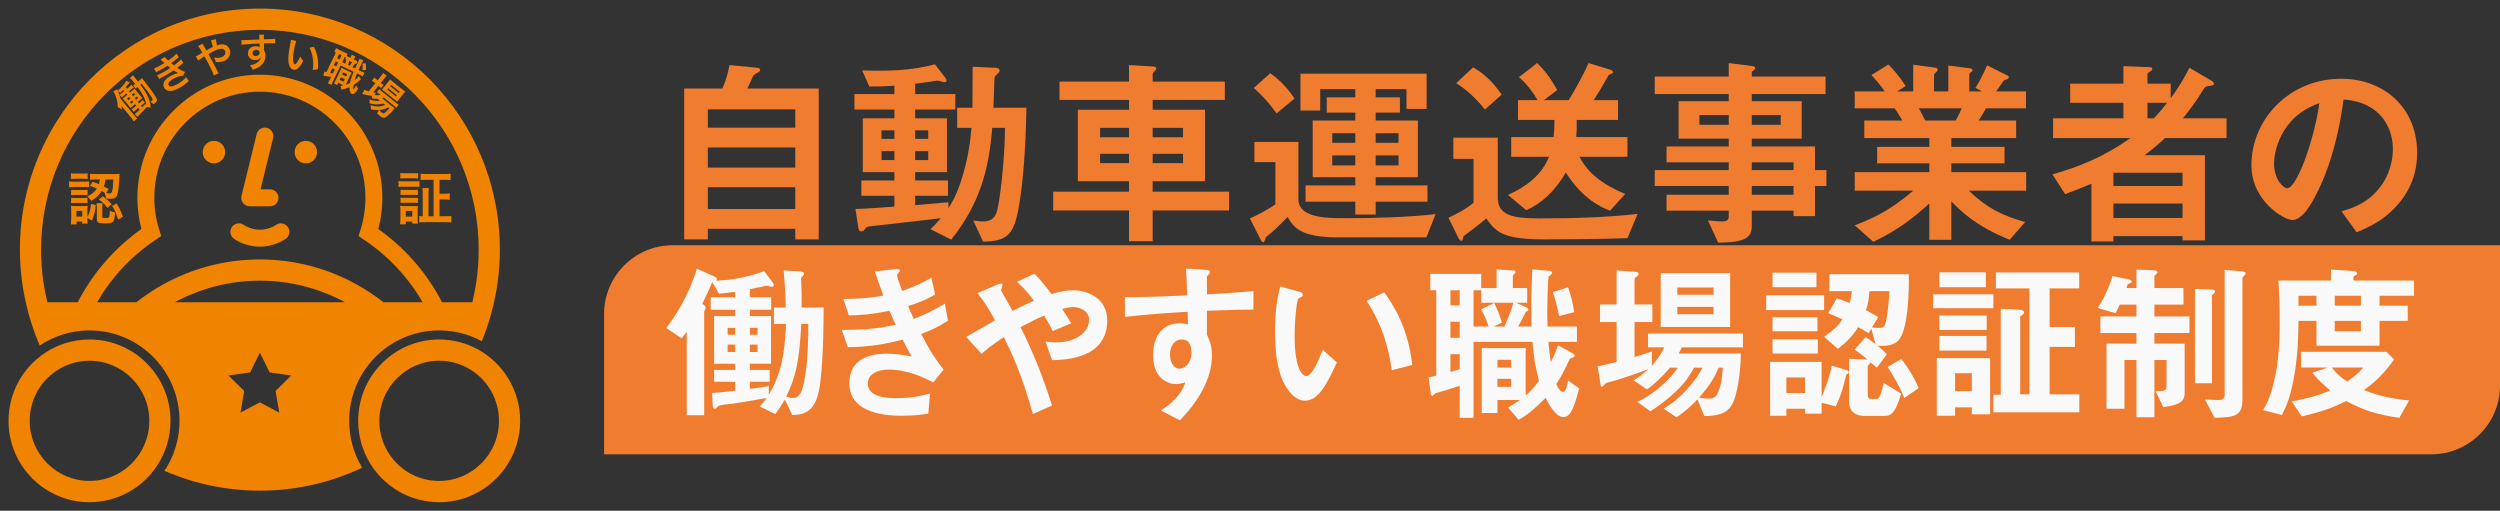 <svg width="279" height="57" viewBox="0 0 279 57" fill="none" xmlns="http://www.w3.org/2000/svg">
<rect x="0" y="0" width="279" height="57" fill="#333333" stroke="none"/>
<path d="M67.416 35.037C67.416 30.802 70.849 27.369 75.084 27.369H279V43.035C279 47.27 275.567 50.703 271.332 50.703H67.416V35.037Z" fill="#F07C2F"/>
<path d="M269.41 33.004H265.556V34.11H268.704V35.808H265.556V38.574H258.516V35.808H256.513C256.475 37.658 256.456 39.833 255.941 42.447C255.54 44.526 255.121 45.385 254.663 46.319L252.564 45.766C252.984 45.022 253.27 44.488 253.594 43.305C254.167 41.264 254.415 39.032 254.415 36.132C254.415 34.568 254.377 32.851 254.262 31.306H260.138V30.085L262.675 30.256C262.713 30.256 263.038 30.295 263.038 30.485C263.038 30.638 262.961 30.676 262.847 30.733C262.733 30.791 262.637 30.886 262.637 30.943V31.306H269.41V33.004ZM263.477 34.11V33.004H260.558V34.11H263.477ZM263.477 36.972V35.808H260.558V36.972H263.477ZM258.516 34.11V33.004H256.513V34.11H258.516ZM268.856 44.698L267.769 46.625C265.346 46.281 263.839 45.824 261.836 44.755C260.367 45.48 259.165 45.938 256.876 46.472L255.75 44.793C257.2 44.545 258.478 44.221 260.062 43.572C259.604 43.191 258.955 42.676 258.04 41.607L259.776 41.016H256.799V39.261H266.338L267.178 40.119C266.128 41.588 265.27 42.466 263.82 43.534C264.888 43.954 266.166 44.412 268.856 44.698ZM263.744 41.016H260.233C260.748 41.684 261.225 42.142 261.969 42.58C263 41.855 263.457 41.34 263.744 41.016Z" fill="#F9F9F9"/>
<path d="M250.618 30.504C250.618 30.581 250.542 30.676 250.428 30.791C250.294 30.924 250.256 30.962 250.256 31.058V44.584C250.256 46.491 249.321 46.568 247.146 46.625L246.078 44.584C246.86 44.622 247.471 44.641 247.585 44.641C247.795 44.641 248.272 44.641 248.272 44.049V30.123L250.199 30.276C250.313 30.276 250.618 30.333 250.618 30.504ZM247.204 32.527C247.204 32.66 247.07 32.756 246.86 32.946V42.771H244.952V32.24L246.65 32.298C246.784 32.298 247.204 32.317 247.204 32.527ZM244.342 37.162H240.431V38.345H243.808V43.858C243.808 45.06 242.797 45.213 241.423 45.442L240.565 43.649C241.385 43.649 241.786 43.668 241.786 43.114V40.177H240.431V46.568H238.428V40.177H237.093V45.614H235.09V38.345H238.428V37.162H234.403V35.312H238.428V33.996H236.558C236.444 34.263 236.368 34.434 236.101 34.949L234.098 34.377C234.517 33.748 235.204 32.603 235.757 30.81L237.551 31.172C237.608 31.191 237.894 31.248 237.894 31.42C237.894 31.611 237.684 31.611 237.474 31.687L237.303 32.145H238.428V30.085L240.336 30.161C240.45 30.161 240.775 30.218 240.775 30.371C240.775 30.523 240.603 30.638 240.431 30.791V32.145H243.674V33.996H240.431V35.312H244.342V37.162Z" fill="#F9F9F9"/>
<path d="M220.057 43.649V41.646H218.187V43.649H220.057ZM221.697 39.127H216.432V37.487H221.697V39.127ZM222.098 46.243H220.057V45.461H218.187V46.396H216.146V39.967H222.098V46.243ZM232.056 46.014H222.46V44.049H223.281V34.453L225.246 34.549C225.608 34.568 225.894 34.644 225.894 34.873C225.894 34.968 225.818 35.045 225.684 35.159C225.494 35.293 225.456 35.312 225.456 35.35V44.011H226.486V32.183H222.747V30.409H232.037V32.183H228.737V36.495H231.56V38.708H228.737V44.011H232.056V46.014ZM221.621 32.05H216.432V30.39H221.621V32.05ZM222.46 34.396H215.745V32.851H222.46V34.396ZM221.716 36.819H216.432V35.217H221.716V36.819Z" fill="#F9F9F9"/>
<path d="M213.017 30.6C213.036 30.733 213.151 36.037 212.044 37.754C211.51 38.593 210.499 38.631 209.545 38.593C209.793 38.803 210.27 39.204 210.575 39.547L209.45 41.035C209.087 40.711 209.049 40.692 208.763 40.444C208.744 40.52 208.439 40.787 208.439 40.883V44.03C208.439 44.393 208.553 44.526 208.896 44.526H209.373C209.621 44.526 209.755 44.336 209.831 44.126C209.984 43.763 210.136 43.172 210.213 42.733L212.178 43.935C211.529 45.995 211.129 46.415 210.327 46.415H208C207.027 46.415 206.359 45.824 206.359 44.927V40.043L208.343 40.119L208.42 40.139C207.656 39.49 207.294 39.242 206.97 39.013L208.21 37.62C208.42 37.754 208.706 37.925 209.316 38.422L208.839 36.685L208.534 37.181C208.076 36.895 207.752 36.705 207.37 36.514C206.76 37.468 206.187 38.097 205.1 38.937L203.574 37.582C204.852 36.666 205.195 36.266 205.615 35.636C205.081 35.388 204.699 35.217 204.032 34.949L204.986 33.29C205.215 33.366 205.558 33.461 206.435 33.824C206.569 33.233 206.626 32.908 206.664 32.489H204.165V30.6H213.017ZM210.861 32.489H208.629C208.572 33.366 208.477 33.881 208.248 34.625C209.106 35.064 209.354 35.236 209.621 35.388L208.916 36.533C209.202 36.59 209.469 36.59 209.736 36.59C210.117 36.59 210.346 36.552 210.499 35.808C210.652 35.007 210.804 33.671 210.861 32.489ZM206.321 41.55C206.321 41.703 206.13 41.76 206.035 41.798C206.016 41.913 205.615 43.897 204.871 45.346L203.288 44.946V46.167H201.456V45.614H199.358V46.396H197.545V40.386H203.288V44.336C203.383 44.106 204.127 42.332 204.432 40.806L206.111 41.321C206.226 41.359 206.321 41.417 206.321 41.55ZM201.437 43.858V42.123H199.358V43.858H201.437ZM214.124 43.305L212.521 44.412C211.949 43 211.129 41.646 210.652 40.959L212.178 40.062C212.845 40.863 213.666 42.199 214.124 43.305ZM202.715 32.05H197.813V30.428H202.715V32.05ZM203.574 34.606H197.107V32.946H203.574V34.606ZM202.83 36.972H197.813V35.407H202.83V36.972ZM202.868 39.452H197.813V37.868H202.868V39.452Z" fill="#F9F9F9"/>
<path d="M193.081 36.495H185.336V30.485H193.081V36.495ZM191.231 32.889V32.088H187.187V32.889H191.231ZM191.231 35.064V34.244H187.187V35.064H191.231ZM194.512 38.765H187.683C187.587 38.994 187.454 39.261 187.339 39.452H194.283C194.264 41.398 193.902 44.202 193.234 45.251C192.662 46.148 191.727 46.415 190.201 46.434L189.438 44.564C188.884 45.156 188.217 45.824 187.091 46.568L185.66 45.614C187.74 44.393 189.323 42.332 190.01 41.035H189.056C188.789 41.512 188.217 42.542 187.187 43.534C186.271 44.431 185.26 45.213 184.191 45.9L182.703 44.85C185.222 43.706 186.862 41.627 187.244 41.035H186.366C185.393 42.18 184.63 42.847 183.81 43.458L182.303 42.447C182.837 42.123 183.238 41.836 183.982 41.188C182.684 41.684 180.586 42.39 180.033 42.523C179.327 42.695 179.25 42.714 179.136 42.847C178.926 43.076 178.869 43.153 178.773 43.153C178.735 43.153 178.659 43.114 178.64 43.019L178.297 40.883C178.907 40.768 179.746 40.558 180.414 40.386V35.941H178.564V33.977H180.414V30.18L182.627 30.352C182.742 30.371 182.875 30.428 182.875 30.562C182.875 30.695 182.78 30.771 182.665 30.867C182.57 30.924 182.417 31.02 182.417 31.153V33.977H184.401V35.941H182.417V39.833C183.085 39.642 183.715 39.452 184.344 39.223V40.806C185.012 40.081 185.355 39.566 185.737 38.765H183.924V37.22H194.512V38.765ZM192.261 41.035H191.803C191.46 41.836 191.021 42.79 189.609 44.374C190.163 44.488 190.563 44.488 190.64 44.488C191.136 44.488 191.441 44.374 191.651 43.954C192.108 43.057 192.204 42.046 192.261 41.035Z" fill="#F9F9F9"/>
<path d="M176.236 43.343C175.797 44.984 175.378 46.548 174.5 46.548C173.527 46.548 172.726 44.87 172.497 44.393C171.047 45.843 170.399 46.319 169.483 46.854L168.3 45.48C168.949 45.137 169.387 44.793 169.616 44.641H167.117V46.091H165.362V38.841H170.265V44.126C170.837 43.649 171.238 43.191 171.753 42.504C171.314 40.825 171.143 39.757 171.028 38.154H164.446V46.625H162.901V43.057C162.424 43.21 161.909 43.382 161.413 43.534C161.222 43.591 160.307 43.84 160.211 43.878C160.135 43.916 159.906 44.183 159.83 44.183C159.753 44.183 159.696 44.126 159.658 43.801L159.429 42.123C159.792 42.027 159.83 42.027 160.288 41.913V32.393H159.62V30.562H165.305V32.145H167.022V30.066L168.872 30.18C168.987 30.18 169.139 30.218 169.139 30.371C169.139 30.428 169.139 30.466 169.006 30.562C168.853 30.695 168.834 30.771 168.834 30.848V32.145H170.437V33.786H169.197L170.322 34.301C170.437 34.358 170.57 34.453 170.57 34.587C170.57 34.682 170.418 34.74 170.303 34.778C169.941 35.503 169.712 35.903 169.426 36.438H170.933C170.914 35.655 170.895 35.14 170.895 34.339C170.895 32.374 170.971 31.058 171.009 30.066L172.802 30.218C173.031 30.237 173.222 30.276 173.222 30.447C173.222 30.581 172.974 30.714 172.821 30.867C172.745 31.248 172.669 33.919 172.669 34.835C172.669 35.426 172.688 35.98 172.707 36.438H175.988V38.154H172.802C172.879 39.127 172.955 39.7 173.069 40.425C173.394 39.795 173.623 39.28 173.871 38.536L175.492 39.413C175.568 39.452 175.721 39.547 175.721 39.681C175.721 39.833 175.607 39.871 175.492 39.91C175.263 39.967 175.225 40.024 175.149 40.139C174.672 41.169 174.252 41.989 173.68 42.867C173.775 43.076 174.061 43.744 174.462 43.744C174.767 43.744 174.958 42.79 174.996 42.466L176.236 43.343ZM162.901 34.072V32.393H161.871V34.072H162.901ZM162.901 37.697V35.903H161.871V37.697H162.901ZM168.891 33.786H165.305V32.393H164.446V36.438H166.125C165.934 35.827 165.667 35.197 165.286 34.53L166.755 33.805C167.194 34.721 167.232 34.816 167.613 35.999L166.678 36.438H167.899C168.224 35.674 168.567 34.911 168.891 33.786ZM162.901 41.207V39.528H161.871V41.512C162.272 41.398 162.329 41.379 162.901 41.207ZM168.643 41.016V40.157H167.117V41.016H168.643ZM168.643 43.172V42.275H167.117V43.172H168.643ZM175.683 34.835L174.004 35.274C173.718 33.919 173.527 33.271 173.298 32.603L174.996 32.069C175.34 33.042 175.53 33.824 175.683 34.835Z" fill="#F9F9F9"/>
<path d="M147.614 39.032L149.197 40.444C148.148 42.695 147.194 44.717 145.649 44.717C144.638 44.717 143.894 43.839 143.417 43C142.654 41.684 142.291 39.738 142.291 36.934C142.291 34.625 142.558 33.252 142.864 31.973L144.962 32.546C145.096 32.584 145.401 32.679 145.401 32.908C145.401 33.023 145.287 33.118 145.21 33.156C145.172 33.175 144.943 33.29 144.886 33.309C144.752 33.404 144.485 35.465 144.485 37.563C144.485 41.302 145.401 41.97 145.783 41.97C146.488 41.97 147.29 39.852 147.614 39.032ZM157.61 40.73L155.321 41.321C154.768 37.372 153.509 35.121 152.517 33.576L154.482 32.622C155.397 33.919 157.095 36.323 157.61 40.73Z" fill="#F9F9F9"/>
<path d="M139.885 32.489V34.549C138.817 34.549 137.577 34.568 134.696 34.682V37.353C134.811 37.601 134.944 37.887 135.059 38.25C135.173 38.612 135.25 39.07 135.25 39.681C135.25 42.275 133.743 44.774 131.682 46.911L129.546 45.804C130.709 45.06 131.854 44.068 132.274 42.676C132.006 42.752 131.606 42.867 131.243 42.867C130.385 42.867 128.687 42.294 128.687 39.623C128.687 37.544 129.717 36.075 131.682 36.075C132.045 36.075 132.312 36.132 132.579 36.228L132.541 34.797C130.843 34.892 127.962 35.064 125.539 35.369V33.156C126.894 33.156 128.477 33.156 132.483 32.965C132.464 32.374 132.464 31.363 132.35 29.97L134.467 30.104C134.906 30.123 135.021 30.199 135.021 30.371C135.021 30.485 134.963 30.562 134.868 30.657C134.792 30.733 134.696 30.81 134.696 30.886V32.851C136.719 32.736 137.787 32.66 139.885 32.489ZM131.873 37.887C131.11 37.887 130.576 38.555 130.576 39.566C130.576 40.711 131.205 41.15 131.625 41.15C132.026 41.15 132.96 40.73 132.96 39.375C132.96 38.956 132.96 37.887 131.873 37.887Z" fill="#F9F9F9"/>
<path d="M117.406 45.251L115.269 46.205C113.972 41.588 112.847 39.261 112.026 37.62C110.615 38.555 110.061 39.032 109.546 39.49L107.829 37.601C108.898 36.972 109.985 36.361 111.053 35.751C110.405 34.587 109.87 33.69 109.088 32.717L111.111 31.84C111.282 31.764 111.549 31.649 111.721 31.649C111.797 31.649 111.874 31.687 111.874 31.821C111.874 31.916 111.721 32.298 111.721 32.393C111.721 32.45 111.912 32.756 111.969 32.87C112.198 33.271 112.694 34.129 112.999 34.701C114.029 34.167 114.602 33.9 115.403 33.557C114.411 32.26 113.934 31.84 113.476 31.458L115.441 30.543C115.994 31.115 116.414 31.573 117.349 32.813C118.188 32.565 118.951 32.393 119.695 32.393C121.489 32.393 123.568 33.347 123.568 35.751C123.568 40.024 118.913 40.157 117.406 40.196L116.681 38.116C117.063 38.173 117.54 38.212 117.864 38.212C120.153 38.212 121.546 37.01 121.546 35.694C121.546 34.644 120.382 34.263 119.772 34.263C119.447 34.263 118.989 34.358 118.532 34.492C118.78 34.854 119.104 35.331 119.543 36.075L117.482 36.953C117.311 36.571 117.12 36.19 116.528 35.217C115.594 35.617 115.06 35.884 113.896 36.514C115.327 39.413 116.261 41.684 117.406 45.251Z" fill="#F9F9F9"/>
<path d="M103.789 43.916L103.599 46.167C102.931 46.262 102.091 46.396 100.584 46.396C96.979 46.396 94.785 45.213 94.785 42.79C94.785 40.177 96.845 39.471 99.001 39.471C99.955 39.471 100.794 39.604 101.729 39.776C101.271 38.956 101.099 38.612 100.737 37.906C98.906 38.364 97.227 38.708 94.613 38.746L93.945 36.819C96.654 36.8 97.894 36.685 99.955 36.247C99.707 35.712 99.516 35.236 99.268 34.682C97.341 35.064 96.273 35.178 94.728 35.197L94.117 33.366C95.968 33.347 96.941 33.271 98.581 32.984C98.142 31.802 97.933 31.191 97.627 30.295L99.802 30.047C100.184 30.008 100.432 30.027 100.432 30.199C100.432 30.295 100.107 30.619 100.107 30.714C100.107 30.848 100.374 31.668 100.68 32.469C101.977 32.011 102.702 31.687 103.942 31L104.362 32.851C103.274 33.538 102.225 33.862 101.347 34.148C101.557 34.644 101.653 34.892 101.977 35.598C103.37 35.045 104.152 34.644 105.449 33.881L105.792 35.789C104.743 36.476 103.98 36.819 102.797 37.277C103.98 39.528 104.591 40.348 105.315 41.245L104.152 42.676C103.122 42.161 101.347 41.245 99.153 41.245C97.894 41.245 96.845 41.779 96.845 42.809C96.845 44.431 99.306 44.431 99.974 44.431C101.786 44.431 102.778 44.183 103.789 43.916Z" fill="#F9F9F9"/>
<path d="M91.923 34.32C91.904 36.094 91.885 41.34 91.37 43.706C90.836 46.243 89.367 46.281 88.413 46.319L87.593 44.583C87.211 45.251 86.982 45.594 86.524 46.205L84.788 45.366C85.246 44.87 85.437 44.602 85.551 44.412C84.197 44.66 82.079 45.022 81.736 45.06C81.45 45.08 80.21 45.194 80.114 45.346C80.019 45.499 79.924 45.614 79.752 45.614C79.58 45.614 79.542 45.385 79.542 45.289L79.466 43.858C80.687 43.763 81.087 43.725 82.041 43.611V42.599H79.695V41.283H82.041V40.596H79.695V35.274H82.041V34.568H79.313V33.175H82.041V32.565C81.431 32.641 80.916 32.717 80.248 32.775L79.485 31.477C79.141 32.317 78.874 32.889 78.378 33.9C78.531 33.996 78.76 34.148 78.76 34.358C78.76 34.415 78.588 34.721 78.588 34.797V46.339H76.642V37.01C76.375 37.391 76.318 37.449 76.07 37.754L74.353 36.609C75.402 35.197 76.814 33.137 77.768 29.989L79.752 30.867C79.847 30.905 80 30.981 80 31.134C80 31.21 79.943 31.287 79.924 31.325C81.602 31.267 83.51 30.924 85.284 30.256L86.219 31.515C86.334 31.668 86.353 31.764 86.353 31.821C86.353 31.973 86.181 32.011 86.105 32.011C86.028 32.011 85.628 31.878 85.551 31.878C85.532 31.878 84.75 32.05 84.712 32.069C84.579 32.088 84.121 32.202 83.682 32.279V33.175H86.067V34.568H83.682V35.274H86.047V40.596H83.682V41.283H85.895V42.599H83.682V43.401C84.331 43.324 84.559 43.286 85.799 43.095V44.068C87.116 41.779 87.555 39.852 87.726 36.151H86.372V34.32H87.688C87.669 32.851 87.574 31.477 87.459 30.18L89.329 30.295C89.539 30.314 89.729 30.39 89.729 30.543C89.729 30.676 89.653 30.733 89.577 30.81C89.405 30.962 89.405 31.058 89.405 31.153C89.405 31.382 89.462 32.546 89.462 32.813V34.32H91.923ZM84.54 37.353V36.59H83.682V37.353H84.54ZM84.54 39.28V38.46H83.682V39.28H84.54ZM82.041 37.353V36.59H81.202V37.353H82.041ZM82.041 39.28V38.46H81.202V39.28H82.041ZM90.206 36.151H89.424C89.195 40.329 88.852 41.951 87.745 44.278C88.07 44.374 88.318 44.412 88.508 44.412C89.233 44.412 89.577 43.668 89.806 42.237C90.149 40.234 90.206 38.193 90.206 36.151Z" fill="#F9F9F9"/>
<path d="M262.997 25.92L261.314 23.577C262.337 23.281 264.021 22.803 265.409 21.142C266.819 19.482 267.047 17.593 267.047 16.615C267.047 14.568 265.909 11.405 261.541 11.11C260.813 16.456 259.516 19.618 258.72 21.233C257.901 22.94 256.9 24.555 255.808 24.555C254.989 24.555 251.258 22.507 251.258 18.435C251.258 13.385 255.421 8.789 261.291 8.789C266.023 8.789 269.754 11.997 269.754 17.07C269.754 19.095 269.14 20.687 268.298 21.916C266.592 24.441 264.226 25.419 262.997 25.92ZM258.834 11.519C254.375 13.043 253.784 17.161 253.784 18.208C253.784 20.05 254.83 21.006 255.24 21.006C256.422 21.006 258.379 15.068 258.834 11.519Z" fill="#F07C2F"/>
<path d="M248.483 15.409H241.612C241.157 15.842 240.543 16.41 239.337 17.32H246.071V26.83H243.569V26.352H235.857V26.944H233.4V20.505C232.376 20.938 231.784 21.165 230.465 21.666L229.054 19.459C232.012 18.617 234.651 17.571 237.768 15.409H229.123V13.203H236.971V11.474H231.034V9.335H236.971V7.379L239.883 7.492C240.088 7.492 240.202 7.583 240.202 7.674C240.202 7.834 240.065 7.902 239.974 7.97C239.838 8.038 239.656 8.129 239.656 8.266V9.335H242.249V10.973C243.205 9.654 243.751 8.721 244.342 7.561L246.89 9.062C246.959 9.108 247.072 9.199 247.072 9.335C247.072 9.517 246.89 9.563 246.435 9.608C246.117 9.654 246.049 9.676 245.321 10.905C245.161 11.155 244.342 12.315 243.614 13.203H248.483V15.409ZM243.569 20.756V19.277H235.857V20.756H243.569ZM243.569 24.327V22.712H235.857V24.327H243.569ZM241.84 11.474H239.656V13.203H240.361C241.157 12.384 241.544 11.86 241.84 11.474Z" fill="#F07C2F"/>
<path d="M226.12 21.279H219.727C221.752 23.235 223.458 24.054 226.006 24.782L224.277 26.762C220.432 25.192 218.817 23.554 217.77 22.462V26.762H215.313V22.712C213.607 24.259 211.833 25.67 209.057 26.989L206.987 25.146C209.421 24.214 211.036 23.372 213.516 21.279H206.987V19.209H215.313V18.23H209.489V16.388H215.313V15.409H208.056V13.453H212.31C211.742 12.52 211.673 12.406 211.446 12.088H206.987V10.2H210.331C209.899 9.563 209.376 8.926 208.852 8.38L210.741 7.197C211.287 7.743 211.969 8.493 212.674 9.608L211.719 10.2H213.516V7.219L216.041 7.561C216.11 7.561 216.246 7.652 216.246 7.765C216.246 7.902 216.132 7.993 216.064 8.061C215.95 8.152 215.837 8.266 215.837 8.425V10.2H217.429V7.31L219.886 7.629C220 7.652 220.136 7.697 220.136 7.834C220.136 7.925 220.068 7.993 219.954 8.061C219.886 8.107 219.772 8.198 219.772 8.311V10.2H221.206L220.455 9.813C221.137 8.744 221.524 7.834 221.752 7.288L224.027 8.425C224.095 8.448 224.186 8.516 224.186 8.607C224.186 8.698 224.095 8.789 224.049 8.812C223.981 8.835 223.663 8.948 223.594 9.017C223.549 9.062 222.912 10.018 222.775 10.2H226.097V12.088H221.638C221.342 12.634 221.115 12.998 220.819 13.453H225.005V15.409H217.77V16.388H223.708V18.23H217.77V19.209H226.12V21.279ZM218.931 12.088H214.153C214.449 12.657 214.472 12.725 214.858 13.453H218.248C218.521 13.021 218.749 12.497 218.931 12.088Z" fill="#F07C2F"/>
<path d="M203.825 20.756H202.551V24.123H200.162V23.508H195.498V25.146C195.498 26.466 194.929 27.057 191.744 27.08L190.607 24.6C191.199 24.646 191.836 24.714 192.222 24.714C192.586 24.714 192.927 24.6 192.927 24.191V23.508H185.989V21.734H192.927V20.756H184.669V18.981H192.927V18.117H185.989V16.342H192.927V15.478H187.331V11.292H192.927V10.495H184.669V8.539H192.927V7.037L195.612 7.379C195.726 7.401 195.885 7.447 195.885 7.583C195.885 7.72 195.839 7.743 195.635 7.902C195.589 7.925 195.498 7.993 195.498 8.107V8.539H203.734V10.495H195.498V11.292H201.072V15.478H195.498V16.342H202.551V18.981H203.825V20.756ZM198.729 13.931V12.839H195.498V13.931H198.729ZM192.927 13.931V12.839H189.652V13.931H192.927ZM200.162 18.981V18.117H195.498V18.981H200.162ZM200.162 21.734V20.756H195.498V21.734H200.162Z" fill="#F07C2F"/>
<path d="M181.621 17.502H176.275C176.775 18.435 177.776 20.164 181.371 21.643L179.687 23.508C178.891 23.235 176.616 22.257 174.75 19.254C173.59 21.256 172.066 22.689 170.337 23.463L168.289 21.757C170.269 20.869 172.089 19.527 172.862 17.502H168.653V15.296H173.385C173.454 14.568 173.476 14.09 173.476 13.385H169.404V11.178H171.588C171.11 10.313 170.337 9.312 169.518 8.607L171.543 7.037C172.339 7.811 172.908 8.516 173.795 10.04L172.293 11.178H175.069C175.865 9.836 176.684 8.425 177.276 7.037L179.596 7.743C179.664 7.765 180.028 7.879 180.028 8.061C180.028 8.107 179.983 8.152 179.937 8.175C179.892 8.198 179.596 8.334 179.528 8.38C178.641 9.927 178.368 10.404 177.844 11.178H180.574V13.385H175.956C175.979 14.317 175.956 14.772 175.911 15.296H181.621V17.502ZM167.584 10.564L165.719 12.224C165.036 11.36 163.899 10.131 162.511 9.29L164.399 7.515C165.4 8.107 166.424 8.857 167.584 10.564ZM182.758 23.872L181.621 26.58C178.914 26.693 173.09 26.716 172.43 26.716C168.016 26.716 166.993 26.056 165.878 24.373C165.127 25.01 164.194 25.715 163.853 25.965C163.375 26.329 163.33 26.352 163.307 26.443C163.239 26.739 163.216 26.875 163.08 26.875C163.034 26.875 162.898 26.807 162.784 26.602L161.646 24.305C162.898 23.713 163.535 23.349 164.445 22.644V17.73H162.192V15.364H167.152V22.052C167.152 24.032 168.813 24.373 171.747 24.373C175.41 24.373 179.096 24.282 182.758 23.872Z" fill="#F07C2F"/>
<path d="M159.303 22.507H153.525V23.941H151.25V22.507H145.699V20.687H151.25V19.777H146.495V13.453H151.25V12.566H148.065V10.859H151.25V9.949H147.337V12.338H145.13V8.22H159.212V12.156H156.96V9.949H153.525V10.859H156.232V12.566H153.525V13.453H158.234V19.777H153.525V20.687H159.303V22.507ZM156.073 15.933V14.863H153.525V15.933H156.073ZM156.073 18.458V17.343H153.525V18.458H156.073ZM151.25 15.933V14.863H148.679V15.933H151.25ZM151.25 18.458V17.343H148.679V18.458H151.25ZM144.47 10.996L142.468 12.657C141.717 11.61 140.944 10.723 139.92 9.813L141.763 8.175C142.332 8.584 143.31 9.29 144.47 10.996ZM160.213 23.895L159.189 26.489H149.293C145.039 26.489 144.334 25.306 143.697 24.214C142.878 25.055 142.081 25.852 141.285 26.466C141.171 26.762 141.08 27.035 140.989 27.035C140.853 27.035 140.762 26.898 140.694 26.762L139.488 24.373C140.443 23.963 141.558 23.349 142.332 22.803V18.094H139.988V15.842H144.902V22.28C144.902 23.076 145.494 23.531 145.653 23.622C146.813 24.35 148.497 24.35 150.362 24.35C153.502 24.35 157.142 24.236 160.213 23.895Z" fill="#F07C2F"/>
<path d="M137.167 23.486H128.636V26.921H125.997V23.486H117.534V21.393H125.997V20.232H120.287V12.247H125.997V11.155H118.24V9.108H125.997V7.265L128.75 7.424C128.909 7.424 129.046 7.538 129.046 7.652C129.046 7.765 128.955 7.834 128.864 7.925C128.75 8.038 128.636 8.175 128.636 8.22V9.108H136.69V11.155H128.636V12.247H134.483V20.232H128.636V21.393H137.167V23.486ZM132.026 15.318V14.272H128.636V15.318H132.026ZM132.026 18.208V17.161H128.636V18.208H132.026ZM125.997 15.318V14.272H122.767V15.318H125.997ZM125.997 18.208V17.161H122.767V18.208H125.997Z" fill="#F07C2F"/>
<path d="M114.554 12.02C114.509 13.953 114.395 19.573 113.621 23.508C113.075 26.352 112.211 26.921 109.708 26.966L108.616 24.6C108.867 24.646 109.276 24.714 109.686 24.714C110.709 24.714 111.096 24.214 111.278 23.508C111.597 22.234 112.097 18.321 112.165 14.272H110.732C110.368 18.776 109.435 22.621 106.159 26.739L103.839 25.579C104.157 25.283 104.385 25.055 104.999 24.35C103.907 24.487 98.515 25.101 97.287 25.237C96.786 25.306 96.718 25.283 96.582 25.488C96.4 25.738 96.331 25.829 96.127 25.829C95.945 25.829 95.831 25.715 95.785 25.397L95.467 23.326C96.877 23.281 99.016 23.122 99.812 23.053V21.848H96.127V20.141H99.812V19.209H96.286V13.203H99.812V12.224H95.353V10.495H99.812V9.563C99.334 9.608 98.584 9.654 97.014 9.654L96.218 7.856C98.948 7.947 101.7 7.902 104.339 7.174L105.477 8.653C105.545 8.766 105.636 8.88 105.636 8.994C105.636 9.085 105.568 9.176 105.363 9.176C105.272 9.176 104.749 8.994 104.612 8.994C104.476 8.994 103.793 9.13 103.634 9.153C103.611 9.153 102.633 9.267 102.133 9.335V10.495H106.614V12.224H102.133V13.203H105.682V19.209H102.133V20.141H105.795V21.848H102.133V22.894C104.248 22.712 104.59 22.689 105.841 22.576V23.235C106.205 22.667 106.796 21.711 107.365 19.846C108.093 17.502 108.321 15.455 108.412 14.272H106.819V12.02H108.525C108.548 9.54 108.548 9.517 108.548 7.447L111.005 7.561C111.187 7.561 111.551 7.583 111.551 7.879C111.551 8.016 111.483 8.084 111.415 8.152C111.051 8.493 111.005 8.516 110.982 8.766C110.96 9.221 110.891 11.496 110.869 12.02H114.554ZM103.589 15.5V14.545H102.133V15.5H103.589ZM103.589 17.866V16.865H102.133V17.866H103.589ZM99.812 15.5V14.545H98.379V15.5H99.812ZM99.812 17.866V16.865H98.379V17.866H99.812Z" fill="#F07C2F"/>
<path d="M91.37 26.716H88.753V25.533H78.994V26.716H76.355V9.881H80.609C81.155 8.675 81.314 7.788 81.405 7.265L84.499 7.561C84.704 7.583 84.84 7.674 84.84 7.811C84.84 7.947 84.704 8.016 84.636 8.061C84.226 8.289 84.158 8.311 84.044 8.493C83.999 8.562 83.521 9.676 83.407 9.881H91.37V26.716ZM88.753 18.708V16.456H78.994V18.708H88.753ZM88.753 14.249V12.202H78.994V14.249H88.753ZM88.753 23.326V20.892H78.994V23.326H88.753Z" fill="#F07C2F"/>
<path d="M54.555 35.909C54.66 35.572 54.757 35.231 54.849 34.888C54.854 34.871 54.859 34.854 54.864 34.836C54.961 34.472 55.05 34.105 55.133 33.735C55.553 31.841 55.783 29.877 55.783 27.858C55.783 13 43.793 0.956 29.003 0.956C14.213 0.956 2.222 13 2.222 27.858C2.222 29.878 2.451 31.843 2.871 33.735C3.057 34.568 3.278 35.388 3.537 36.19C3.553 36.238 3.571 36.285 3.587 36.335C3.703 36.684 3.821 37.033 3.951 37.376C4.101 37.776 4.261 38.173 4.43 38.563C5.226 38.03 6.102 37.608 7.035 37.319C7.969 37.031 8.961 36.876 9.989 36.876C14.843 36.876 18.891 40.333 19.828 44.93C19.962 45.587 20.032 46.267 20.032 46.964C20.032 47.738 19.944 48.491 19.78 49.215C19.67 49.697 19.526 50.167 19.35 50.62C19.086 51.301 18.752 51.945 18.354 52.545C21.619 53.967 25.218 54.757 29.002 54.757C33.086 54.757 36.957 53.837 40.42 52.194C39.498 50.669 38.967 48.879 38.967 46.964C38.967 46.267 39.037 45.588 39.171 44.93C40.107 40.333 44.156 36.876 49.009 36.876C50.303 36.876 51.539 37.122 52.675 37.569C53.053 37.719 53.422 37.889 53.775 38.083C53.924 37.721 54.063 37.353 54.195 36.982C54.288 36.723 54.373 36.458 54.458 36.195C54.489 36.099 54.523 36.003 54.553 35.907L54.555 35.909ZM4.585 27.858C4.585 14.332 15.539 3.329 29.002 3.329C42.465 3.329 53.419 14.333 53.419 27.858C53.419 29.858 53.179 31.824 52.71 33.735H49.335C47.672 30.525 45.256 27.71 42.223 25.556C42.52 24.42 42.671 23.248 42.671 22.067C42.671 14.495 36.539 8.336 29.001 8.336C21.463 8.336 15.332 14.496 15.332 22.067C15.332 23.248 15.482 24.42 15.779 25.556C12.748 27.71 10.331 30.524 8.668 33.735H5.292C4.823 31.825 4.583 29.86 4.583 27.858H4.585ZM17.778 25.664C17.409 24.502 17.222 23.292 17.222 22.068C17.222 15.543 22.506 10.234 29.002 10.234C35.498 10.234 40.782 15.543 40.782 22.068C40.782 23.292 40.595 24.503 40.226 25.664L40.009 26.348L40.604 26.744C43.347 28.57 45.568 30.976 47.168 33.736H42.796C38.994 30.741 34.208 28.951 29.002 28.951C23.796 28.951 19.01 30.741 15.208 33.736H10.835C12.436 30.976 14.656 28.57 17.4 26.744L17.995 26.348L17.778 25.664ZM19.505 33.736C22.332 32.198 25.568 31.324 29.003 31.324C32.438 31.324 35.674 32.199 38.501 33.736H19.505ZM9.989 40.259C13.671 40.259 16.666 43.267 16.666 46.966C16.666 48.292 16.281 49.574 15.552 50.674C14.309 52.552 12.229 53.672 9.989 53.672C6.308 53.672 3.313 50.664 3.313 46.966C3.313 44.718 4.428 42.629 6.296 41.38C7.391 40.647 8.668 40.259 9.989 40.259ZM9.989 37.886C8.139 37.886 6.419 38.446 4.986 39.405C2.555 41.033 0.951 43.81 0.951 46.966C0.951 51.981 4.997 56.046 9.989 56.046C13.132 56.046 15.899 54.434 17.518 51.99C18.472 50.551 19.028 48.824 19.028 46.967C19.028 41.952 14.982 37.887 9.989 37.887V37.886ZM49.01 40.259C50.133 40.259 51.198 40.529 52.177 41.061C54.341 42.235 55.686 44.498 55.686 46.966C55.686 50.664 52.692 53.672 49.01 53.672C46.658 53.672 44.523 52.464 43.299 50.442C42.668 49.398 42.334 48.196 42.334 46.966C42.334 43.267 45.329 40.259 49.01 40.259ZM49.01 37.886C44.018 37.886 39.972 41.951 39.972 46.966C39.972 48.689 40.45 50.3 41.28 51.674C42.864 54.295 45.734 56.046 49.01 56.046C54.002 56.046 58.049 51.981 58.049 46.966C58.049 43.511 56.127 40.508 53.301 38.973C52.024 38.281 50.563 37.887 49.01 37.887V37.886ZM30.137 23.027H27.869C27.58 23.027 27.304 22.893 27.125 22.663C26.946 22.433 26.883 22.133 26.952 21.85L28.643 14.961C28.768 14.452 29.279 14.143 29.786 14.267C30.293 14.393 30.602 14.906 30.478 15.415L29.076 21.128H30.137C30.658 21.128 31.081 21.553 31.081 22.077C31.081 22.601 30.658 23.026 30.137 23.026V23.027ZM35.384 16.976C35.384 17.671 34.823 18.234 34.132 18.234C33.44 18.234 32.879 17.671 32.879 16.976C32.879 16.281 33.44 15.718 34.132 15.718C34.823 15.718 35.384 16.281 35.384 16.976ZM25.128 16.976C25.128 17.671 24.567 18.234 23.876 18.234C23.184 18.234 22.623 17.671 22.623 16.976C22.623 16.281 23.184 15.718 23.876 15.718C24.567 15.718 25.128 16.281 25.128 16.976ZM29.002 27.527C28.969 27.527 28.937 27.527 28.904 27.527C27.662 27.503 26.716 27.048 26.139 26.669C25.703 26.383 25.58 25.795 25.865 25.356C26.151 24.918 26.736 24.794 27.173 25.081C27.542 25.323 28.148 25.615 28.94 25.63C29.837 25.652 30.51 25.293 30.834 25.081C31.27 24.794 31.855 24.918 32.141 25.356C32.426 25.795 32.303 26.383 31.867 26.669C31.373 26.993 30.354 27.527 29.002 27.527ZM29.003 39.353L30.085 41.556L32.506 41.909L30.754 43.625L31.168 46.046L29.003 44.903L26.838 46.046L27.252 43.625L25.5 41.909L27.921 41.556L29.003 39.353ZM15.662 9.444C16.083 10.011 16.223 10.229 16.427 10.628C16.674 11.1 16.785 11.496 16.814 12.006C16.629 11.967 16.522 11.953 16.36 11.957C16.055 12.307 15.879 12.493 15.49 12.879C15.428 12.942 15.39 12.979 15.345 13.033L15.023 12.738C15.067 12.707 15.096 12.688 15.126 12.664C15.233 12.575 15.397 12.422 15.584 12.243L15.425 12.051L15.183 12.252C15.055 12.358 15.001 12.409 14.936 12.48L14.696 12.19C14.772 12.144 14.835 12.098 14.966 11.989L15.208 11.788L15.071 11.623L14.866 11.793C14.729 11.908 14.664 11.968 14.565 12.061C14.47 11.924 14.42 11.857 14.292 11.702L13.981 11.324C13.854 11.168 13.808 11.12 13.687 10.993C13.773 10.939 13.817 10.903 14.001 10.749L14.209 10.576L14.099 10.441L13.844 10.654C13.726 10.751 13.664 10.808 13.593 10.878L13.342 10.575C13.418 10.529 13.477 10.485 13.612 10.374L13.867 10.161L13.758 10.03C13.635 10.155 13.591 10.204 13.433 10.362C13.323 10.277 13.288 10.256 13.178 10.204C13.312 10.519 13.339 10.593 13.482 11.048L14.956 12.838C15.106 13.02 15.178 13.102 15.306 13.229L14.936 13.536C14.846 13.4 14.753 13.273 14.609 13.098L13.873 12.203C13.747 12.051 13.661 11.946 13.551 11.799C13.585 11.964 13.594 12.036 13.597 12.233C13.359 12.067 13.319 12.039 13.145 11.966C13.15 11.365 12.976 10.736 12.648 10.166L13.085 9.973C13.104 10.032 13.104 10.037 13.139 10.122C13.372 9.911 13.479 9.806 13.659 9.605C13.904 9.338 14.021 9.172 14.088 9.02L14.504 9.181C14.245 9.492 14.197 9.544 14.027 9.736L14.169 9.908L14.434 9.688C14.555 9.588 14.613 9.534 14.683 9.453L14.936 9.76C14.85 9.821 14.782 9.87 14.665 9.968L14.4 10.188L14.51 10.323L14.769 10.108C14.933 9.971 14.967 9.943 15.022 9.887C15.096 9.997 15.106 10.011 15.27 10.21L15.613 10.626C15.757 10.801 15.802 10.855 15.891 10.951C15.782 11.031 15.751 11.056 15.617 11.168L15.372 11.372L15.509 11.537L15.71 11.37C15.828 11.272 15.879 11.223 15.937 11.158L16.177 11.448C16.112 11.485 16.041 11.538 15.941 11.621L15.726 11.8L15.862 11.966C15.999 11.829 16.05 11.774 16.209 11.604L16.314 11.732C16.302 11.503 16.253 11.306 16.134 11.011C16.002 10.672 15.739 10.235 15.343 9.706C15.246 9.787 15.211 9.821 15.153 9.887L14.861 9.533C14.933 9.49 14.979 9.457 15.083 9.371C14.995 9.263 14.931 9.179 14.858 9.091C14.662 8.852 14.585 8.773 14.492 8.695L14.856 8.394C14.906 8.49 14.967 8.569 15.158 8.802C15.194 8.846 15.2 8.853 15.402 9.106L15.553 8.98C15.694 8.863 15.759 8.803 15.848 8.718C15.915 8.821 16.07 9.022 16.537 9.618C17.029 10.25 17.38 10.766 17.478 11.009C17.562 11.207 17.516 11.33 17.291 11.517C17.251 11.551 17.217 11.579 17.13 11.645C16.989 11.501 16.894 11.42 16.771 11.353C16.84 11.312 16.945 11.242 16.976 11.217C17.06 11.147 17.053 11.09 16.956 10.91C16.865 10.751 16.762 10.593 16.523 10.268C16.341 10.014 16.1 9.7 15.801 9.327L15.66 9.444H15.662ZM14.176 11.009L14.315 11.177L14.546 10.985L14.407 10.817L14.176 11.009ZM14.501 11.405L14.646 11.58L14.877 11.388L14.733 11.212L14.501 11.405ZM15.089 10.536L14.95 10.367L14.712 10.565L14.851 10.733L15.089 10.536ZM15.42 10.938L15.276 10.763L15.037 10.96L15.182 11.136L15.42 10.938ZM17.185 7.646C17.303 7.602 17.395 7.56 17.568 7.474C17.864 7.326 18.069 7.208 18.35 7.028C18.332 7.011 18.301 6.984 18.256 6.948C18.045 6.77 17.93 6.676 17.922 6.67L18.377 6.358C18.442 6.448 18.539 6.546 18.773 6.752C19.083 6.543 19.485 6.213 19.709 5.987L19.956 6.383C19.933 6.401 19.893 6.432 19.837 6.477C19.607 6.672 19.217 6.975 19.103 7.052C19.237 7.165 19.286 7.205 19.415 7.297C19.715 7.057 19.875 6.928 19.897 6.912C20.092 6.746 20.131 6.707 20.212 6.612L20.464 7.02C20.395 7.07 20.322 7.126 20.243 7.195C20.102 7.314 19.988 7.406 19.904 7.472C19.846 7.518 19.803 7.552 19.776 7.576C20.146 7.811 20.25 7.862 20.655 8.031L20.435 8.45C20.096 8.474 19.839 8.548 19.458 8.74C19.161 8.889 18.954 9.042 18.857 9.179C18.778 9.297 18.762 9.408 18.808 9.502C18.855 9.597 18.965 9.653 19.088 9.645C19.241 9.637 19.463 9.565 19.689 9.452C20.096 9.248 20.587 8.854 20.765 8.594L21.075 9.042C21.029 9.075 20.954 9.137 20.851 9.228C20.564 9.484 20.261 9.69 19.919 9.863C19.47 10.088 19.155 10.172 18.871 10.149C18.625 10.125 18.413 9.982 18.304 9.763C18.199 9.552 18.218 9.297 18.361 9.054C18.5 8.822 18.778 8.6 19.172 8.402C19.411 8.283 19.65 8.196 19.889 8.146C19.797 8.119 19.668 8.046 19.369 7.858C18.986 8.128 18.745 8.269 17.912 8.722C17.847 8.759 17.82 8.773 17.758 8.814L17.53 8.395C17.65 8.354 17.674 8.342 17.939 8.209C18.349 8.003 18.661 7.816 19.007 7.58C18.96 7.545 18.933 7.53 18.865 7.47C18.785 7.407 18.762 7.39 18.695 7.335C18.4 7.527 18.127 7.684 17.676 7.915C17.513 7.997 17.495 8.011 17.414 8.056L17.188 7.65L17.185 7.646ZM23.41 5.407C23.522 5.349 23.59 5.315 23.751 5.24C23.738 5.183 23.718 5.105 23.691 5.006C23.598 4.636 23.591 4.606 23.544 4.5L24.079 4.372C24.089 4.463 24.136 4.691 24.22 5.059C24.32 5.026 24.378 5.007 24.463 4.987C25.062 4.843 25.538 5.094 25.663 5.619C25.731 5.904 25.669 6.212 25.495 6.443C25.335 6.656 25.092 6.804 24.77 6.882C24.562 6.932 24.327 6.943 24.084 6.92C24.031 6.717 23.999 6.639 23.882 6.414C24.164 6.468 24.385 6.469 24.601 6.418C24.783 6.374 24.936 6.283 25.047 6.163C25.138 6.055 25.17 5.907 25.136 5.759C25.072 5.49 24.827 5.382 24.47 5.468C24.169 5.54 23.926 5.652 23.26 6.038C23.742 6.9 23.784 6.975 24.291 7.98C24.333 8.065 24.349 8.093 24.403 8.169L23.873 8.431C23.771 8.095 23.298 7.141 22.817 6.287C22.768 6.326 22.76 6.328 22.623 6.414C22.481 6.498 22.225 6.681 22.128 6.763L21.843 6.304C21.96 6.249 22.012 6.223 22.203 6.101C22.363 6 22.394 5.983 22.583 5.87C22.357 5.484 22.223 5.277 22.106 5.146L22.598 4.871C22.637 4.958 22.726 5.114 22.866 5.339C22.925 5.438 22.956 5.488 23.027 5.62L23.411 5.406L23.41 5.407ZM29.465 5.502C29.465 5.52 29.471 5.554 29.471 5.607C29.57 5.807 29.616 5.986 29.621 6.222C29.629 6.7 29.408 7.115 28.99 7.416C28.808 7.546 28.609 7.641 28.206 7.788C28.08 7.518 28.035 7.453 27.889 7.298C28.245 7.223 28.422 7.157 28.626 7.032C28.92 6.856 29.09 6.63 29.122 6.384C28.998 6.588 28.774 6.701 28.486 6.706C28.286 6.709 28.128 6.663 27.978 6.556C27.771 6.41 27.671 6.219 27.668 5.969C27.66 5.505 28.017 5.167 28.523 5.158C28.711 5.154 28.877 5.2 28.978 5.281C28.975 5.267 28.974 5.249 28.973 5.228C28.968 5.219 28.964 4.974 28.963 4.856C28.339 4.884 27.93 4.904 27.738 4.92C27.3 4.959 27.041 4.986 26.963 4.999L26.937 4.478C27.034 4.484 27.073 4.484 27.151 4.483C27.26 4.481 27.33 4.48 27.892 4.449C28.175 4.436 28.219 4.436 28.577 4.421C28.673 4.417 28.796 4.41 28.947 4.402C28.94 4.125 28.928 3.948 28.912 3.873L29.462 3.859C29.446 3.995 29.446 4.004 29.448 4.381C30.207 4.364 30.547 4.35 30.708 4.33L30.721 4.834C30.56 4.824 30.349 4.818 29.988 4.824C29.883 4.826 29.804 4.827 29.461 4.841L29.465 5.125L29.467 5.502H29.465ZM28.577 5.56C28.354 5.563 28.174 5.724 28.177 5.918C28.18 6.119 28.335 6.262 28.553 6.258C28.802 6.254 28.978 6.085 28.974 5.857C28.971 5.672 28.816 5.557 28.577 5.561V5.56ZM33.061 4.569C33.005 4.723 32.944 4.928 32.882 5.21C32.799 5.583 32.718 6.103 32.708 6.375C32.681 6.836 32.757 7.141 32.893 7.171C32.957 7.186 33.03 7.135 33.108 7.026C33.261 6.818 33.395 6.579 33.505 6.302C33.616 6.507 33.669 6.586 33.844 6.787C33.437 7.571 33.113 7.861 32.752 7.78C32.466 7.716 32.283 7.455 32.205 7.007C32.125 6.54 32.187 5.903 32.433 4.715C32.462 4.564 32.469 4.534 32.477 4.437L33.059 4.567L33.061 4.569ZM35.031 5.213C35.424 5.978 35.563 6.76 35.478 7.729L34.905 7.811C34.969 7.403 34.97 6.936 34.907 6.513C34.849 6.092 34.721 5.699 34.537 5.326L35.031 5.213ZM39.745 7.181C39.687 7.147 39.647 7.124 39.623 7.112C39.517 7.261 39.421 7.38 39.322 7.487L39.636 7.639C39.719 7.452 39.843 7.183 40.009 6.831C40.085 6.674 40.097 6.636 40.133 6.541L40.541 6.739C40.455 6.867 40.425 6.932 40.281 7.231C40.215 7.369 40.061 7.698 40.009 7.818L40.237 7.929C40.473 8.043 40.554 8.077 40.688 8.117L40.489 8.532C40.351 8.446 40.29 8.412 40.058 8.3L39.842 8.195C39.714 8.512 39.637 8.734 39.57 8.954C39.769 8.802 39.975 8.614 40.059 8.5L40.281 8.855C40.235 8.891 40.169 8.947 40.104 9.002C39.915 9.173 39.658 9.365 39.457 9.491C39.435 9.68 39.428 9.773 39.436 9.879C39.44 9.959 39.447 9.987 39.455 9.99C39.483 10.004 39.599 9.832 39.76 9.525C39.819 9.665 39.892 9.794 39.968 9.888C39.792 10.177 39.686 10.315 39.578 10.41C39.466 10.502 39.35 10.523 39.247 10.474C39.082 10.394 38.988 10.115 39.004 9.728C38.696 9.867 38.459 9.936 38.091 10.006C38.068 9.8 38.049 9.739 37.989 9.582C38.17 9.558 38.238 9.547 38.347 9.523L37.746 9.232L37.623 9.488L37.269 9.317C37.332 9.207 37.387 9.111 37.45 8.981L37.963 7.912C38.046 7.739 38.065 7.689 38.12 7.554C38.182 7.595 38.224 7.619 38.361 7.686L38.986 7.988C39.1 8.043 39.153 8.065 39.247 8.1C39.195 8.186 39.167 8.246 39.07 8.447L38.665 9.291C38.621 9.38 38.594 9.437 38.583 9.461C38.744 9.408 38.884 9.348 39.06 9.264C39.13 8.894 39.228 8.601 39.467 8.012L38.009 7.306L37.17 9.054C37.071 9.26 37.028 9.36 36.989 9.482L36.591 9.29C36.658 9.181 36.724 9.063 36.814 8.877L36.956 8.582C36.757 8.554 36.543 8.523 36.388 8.496C36.181 8.455 36.167 8.452 36.087 8.448L36.201 7.978C36.244 7.999 36.307 8.02 36.432 8.051L37.486 5.852C37.403 5.816 37.364 5.803 37.306 5.785L37.507 5.367C37.584 5.418 37.67 5.47 37.827 5.547L38.443 5.846C38.612 5.928 38.696 5.964 38.795 5.992L38.679 6.232C38.752 6.282 38.814 6.317 38.915 6.366L39.105 6.457L39.116 6.434C39.192 6.276 39.218 6.201 39.245 6.102L39.666 6.305C39.607 6.389 39.567 6.462 39.493 6.616L39.482 6.639L39.623 6.708C39.764 6.776 39.825 6.801 39.907 6.831L39.74 7.179L39.745 7.181ZM36.836 8.147C36.981 8.178 37.022 8.183 37.143 8.203L37.361 7.749L37.09 7.617L36.836 8.147ZM37.258 7.267L37.529 7.398L37.731 6.975L37.461 6.844L37.258 7.267ZM37.63 6.493L37.901 6.625L38.122 6.163L37.851 6.031L37.63 6.493ZM37.901 8.906L38.345 9.12L38.479 8.84L38.035 8.626L37.901 8.906ZM38.187 8.32L38.627 8.533L38.748 8.28L38.308 8.067L38.187 8.32ZM38.528 7.104C38.565 6.975 38.608 6.816 38.647 6.636C38.586 6.611 38.571 6.603 38.507 6.583L38.594 6.402C38.542 6.372 38.525 6.364 38.48 6.337L38.19 6.941L38.528 7.105V7.104ZM38.98 6.797C38.949 6.923 38.904 7.075 38.843 7.255L39.007 7.335C39.101 7.229 39.203 7.099 39.298 6.951L38.98 6.797ZM40.81 7.06C40.847 7.345 40.854 7.504 40.838 7.808L40.441 7.84C40.487 7.512 40.489 7.358 40.45 7.075L40.81 7.061V7.06ZM42.138 11.029C41.894 11.04 41.779 11.031 41.488 10.982C41.507 10.874 41.509 10.836 41.504 10.696C41.214 10.659 40.977 10.614 40.54 10.509C40.535 10.509 40.509 10.505 40.474 10.501C40.465 10.498 40.449 10.491 40.426 10.491L40.661 10.023C40.77 10.077 40.928 10.131 41.155 10.196L41.879 9.291L41.78 9.211C41.682 9.131 41.601 9.072 41.502 9.015L41.794 8.649C41.861 8.726 41.937 8.792 42.049 8.883L42.144 8.959L42.483 8.536C42.623 8.361 42.698 8.254 42.766 8.14L43.16 8.458C43.056 8.554 42.979 8.644 42.833 8.825L42.498 9.245L42.559 9.294C42.671 9.386 42.741 9.436 42.811 9.475L42.524 9.834C42.45 9.758 42.389 9.703 42.297 9.628L42.232 9.577L41.645 10.311C41.775 10.337 41.816 10.342 41.974 10.368L41.786 10.604C42.063 10.642 42.264 10.636 42.466 10.586L42.391 10.525C42.248 10.41 42.151 10.343 42.061 10.287L42.334 9.945C42.401 10.022 42.487 10.097 42.64 10.221L44.126 11.42C44.289 11.552 44.4 11.63 44.496 11.685L44.223 12.027C44.136 11.941 44.029 11.848 43.884 11.73L42.843 10.891C42.769 10.921 42.733 10.931 42.64 10.957L43.721 11.829C43.887 11.964 43.954 12.013 44.059 12.086C44.008 12.135 43.969 12.177 43.884 12.276C43.523 12.693 43.196 12.996 43.001 13.092C42.807 13.194 42.663 13.15 42.364 12.909C42.273 12.834 42.214 12.782 42.087 12.668C42.174 12.531 42.218 12.42 42.247 12.28C41.935 12.293 41.715 12.272 41.385 12.203C41.401 12.03 41.393 11.927 41.348 11.745C41.751 11.856 41.963 11.887 42.263 11.876C42.498 11.869 42.718 11.816 42.98 11.707L42.776 11.543C42.315 11.693 41.836 11.689 41.236 11.53C41.263 11.377 41.259 11.279 41.226 11.095C41.729 11.265 42.066 11.306 42.406 11.244L42.141 11.03L42.138 11.029ZM43.328 11.989C42.963 12.172 42.683 12.25 42.316 12.275C42.439 12.407 42.546 12.505 42.644 12.585C42.769 12.686 42.834 12.683 42.983 12.56C43.103 12.46 43.239 12.323 43.453 12.091L43.328 11.99V11.989ZM42.945 10.23C42.813 10.123 42.698 10.035 42.622 9.991C42.708 9.904 42.791 9.808 42.9 9.671L43.299 9.172C43.416 9.025 43.459 8.964 43.534 8.85C43.628 8.949 43.704 9.016 43.864 9.145L44.853 9.943C45.023 10.08 45.12 10.153 45.23 10.22C45.144 10.307 45.086 10.373 44.946 10.547L44.569 11.018C44.449 11.168 44.373 11.27 44.32 11.356C44.254 11.292 44.155 11.206 44.019 11.097L42.945 10.23ZM43.217 9.995L44.179 10.772L44.291 10.631L43.329 9.854L43.217 9.995ZM43.528 9.606L44.49 10.383L44.606 10.239L43.643 9.462L43.528 9.606ZM7.704 20.235C7.844 20.261 7.977 20.266 8.212 20.266H9.43C9.696 20.266 9.804 20.259 9.938 20.24V20.89C9.786 20.878 9.703 20.871 9.456 20.871H8.212C7.996 20.871 7.87 20.878 7.704 20.897V20.234V20.235ZM7.914 19.337C8.078 19.362 8.173 19.368 8.427 19.368H9.271C9.518 19.368 9.62 19.361 9.785 19.337V19.974C9.614 19.955 9.493 19.948 9.271 19.948H8.427C8.206 19.948 8.073 19.955 7.914 19.974V19.337ZM9.753 24.46C9.753 24.709 9.76 24.83 9.779 24.951H9.177V24.728H8.549V25.04H7.915C7.934 24.83 7.946 24.62 7.946 24.415V23.472C7.946 23.274 7.939 23.154 7.92 22.969C8.066 22.988 8.187 22.994 8.415 22.994H9.342C9.57 22.994 9.677 22.988 9.772 22.975C9.76 23.078 9.753 23.192 9.753 23.434V24.231C9.988 23.779 10.084 23.441 10.146 22.759L10.692 22.881C10.59 23.678 10.521 23.984 10.267 24.627L9.753 24.321V24.462V24.46ZM7.933 21.185C8.054 21.197 8.135 21.204 8.332 21.204H9.379C9.581 21.204 9.671 21.197 9.766 21.185V21.777C9.626 21.765 9.556 21.758 9.379 21.758H8.332C8.142 21.758 8.04 21.765 7.933 21.777V21.185ZM7.933 22.077C8.054 22.09 8.135 22.096 8.332 22.096H9.373C9.582 22.096 9.672 22.09 9.766 22.077V22.67C9.658 22.657 9.55 22.651 9.366 22.651H8.325C8.142 22.651 8.066 22.657 7.933 22.67V22.077ZM8.529 24.167H9.176V23.53H8.529V24.167ZM10.319 20.286C10.673 20.401 10.801 20.452 11.041 20.547C11.098 20.356 11.117 20.267 11.143 20.031H10.725C10.389 20.031 10.237 20.038 10.045 20.063V19.387C10.229 19.413 10.477 19.425 10.737 19.425H12.755C13.014 19.425 13.199 19.419 13.351 19.399C13.339 19.502 13.339 19.507 13.313 19.954C13.287 20.591 13.211 21.248 13.142 21.547C13.028 22.05 12.85 22.184 12.329 22.184C12.146 22.184 12.006 22.177 11.828 22.158C11.79 21.884 11.764 21.776 11.669 21.521L11.707 21.533C11.555 21.431 11.486 21.387 11.352 21.316C11.048 21.801 10.744 22.087 10.185 22.424C10.04 22.202 9.945 22.093 9.741 21.915C10.268 21.667 10.559 21.425 10.806 21.036C10.54 20.922 10.419 20.871 10.058 20.743L10.317 20.284L10.319 20.286ZM11.422 24.161C11.422 24.308 11.453 24.327 11.695 24.327C12.056 24.327 12.139 24.308 12.184 24.212C12.222 24.129 12.248 23.875 12.253 23.517C12.469 23.619 12.615 23.67 12.843 23.715C12.774 24.811 12.659 24.933 11.745 24.933C10.965 24.933 10.806 24.856 10.806 24.462V23.148C10.806 22.989 10.794 22.843 10.775 22.677H11.454C11.429 22.805 11.423 22.894 11.423 23.085V24.163L11.422 24.161ZM11.479 21.9C12.062 22.352 12.081 22.371 12.463 22.785L11.987 23.199C11.702 22.81 11.448 22.555 11.029 22.256L11.479 21.9ZM11.777 20.032C11.726 20.389 11.694 20.529 11.599 20.803C11.782 20.899 11.865 20.944 12.131 21.09L11.853 21.561C11.973 21.58 12.093 21.587 12.202 21.587C12.399 21.587 12.461 21.537 12.518 21.313C12.582 21.077 12.62 20.695 12.645 20.032H11.775H11.777ZM13.02 22.702C13.312 23.187 13.49 23.562 13.718 24.187L13.179 24.519C12.976 23.805 12.849 23.525 12.506 22.977L13.02 22.702ZM44.469 20.204C44.621 20.23 44.742 20.236 44.977 20.236H46.303C46.563 20.236 46.665 20.229 46.811 20.21V20.866C46.678 20.847 46.595 20.841 46.329 20.841H44.978C44.757 20.841 44.624 20.847 44.47 20.866V20.203L44.469 20.204ZM44.647 25.04C44.673 24.849 44.685 24.639 44.685 24.415V23.472C44.685 23.269 44.678 23.128 44.654 22.969C44.813 22.988 44.958 22.994 45.143 22.994H46.203C46.45 22.994 46.519 22.994 46.628 22.975C46.615 23.102 46.609 23.205 46.609 23.434V24.454C46.609 24.714 46.615 24.836 46.628 24.951H46.012V24.733H45.289V25.039H44.648L44.647 25.04ZM44.673 19.312C44.837 19.331 44.946 19.338 45.2 19.338H46.127C46.386 19.338 46.495 19.331 46.659 19.312V19.923C46.5 19.904 46.367 19.898 46.127 19.898H45.2C44.965 19.898 44.826 19.904 44.673 19.923V19.312ZM44.699 21.172C44.825 21.185 44.908 21.191 45.117 21.191H46.227C46.437 21.191 46.519 21.185 46.633 21.172V21.765C46.493 21.752 46.417 21.746 46.227 21.746H45.117C44.915 21.746 44.825 21.752 44.699 21.765V21.172ZM44.699 22.058C44.825 22.07 44.908 22.077 45.117 22.077H46.227C46.437 22.077 46.519 22.07 46.633 22.058V22.651C46.488 22.631 46.424 22.631 46.215 22.631H45.111C44.921 22.631 44.819 22.638 44.699 22.651V22.058ZM45.288 24.174H46.011V23.543H45.288V24.174ZM48.39 20.064H47.673C47.375 20.064 47.147 20.076 46.943 20.102V19.381C47.14 19.407 47.362 19.42 47.673 19.42H49.557C49.868 19.42 50.09 19.407 50.287 19.381V20.102C50.09 20.076 49.862 20.064 49.564 20.064H49.05V21.619H49.571C49.87 21.619 50.008 21.612 50.193 21.58V22.301C50.015 22.269 49.857 22.263 49.571 22.263H49.05V24.137H49.659C49.926 24.137 50.154 24.124 50.363 24.098V24.831C50.154 24.805 49.938 24.793 49.646 24.793H47.495C47.172 24.793 46.968 24.805 46.785 24.831V24.111C46.905 24.13 47.006 24.137 47.177 24.137V21.689C47.177 21.377 47.171 21.205 47.139 20.988H47.862C47.831 21.179 47.824 21.351 47.824 21.689V24.137H48.388V20.065L48.39 20.064Z" fill="#F08300"/>
</svg>
